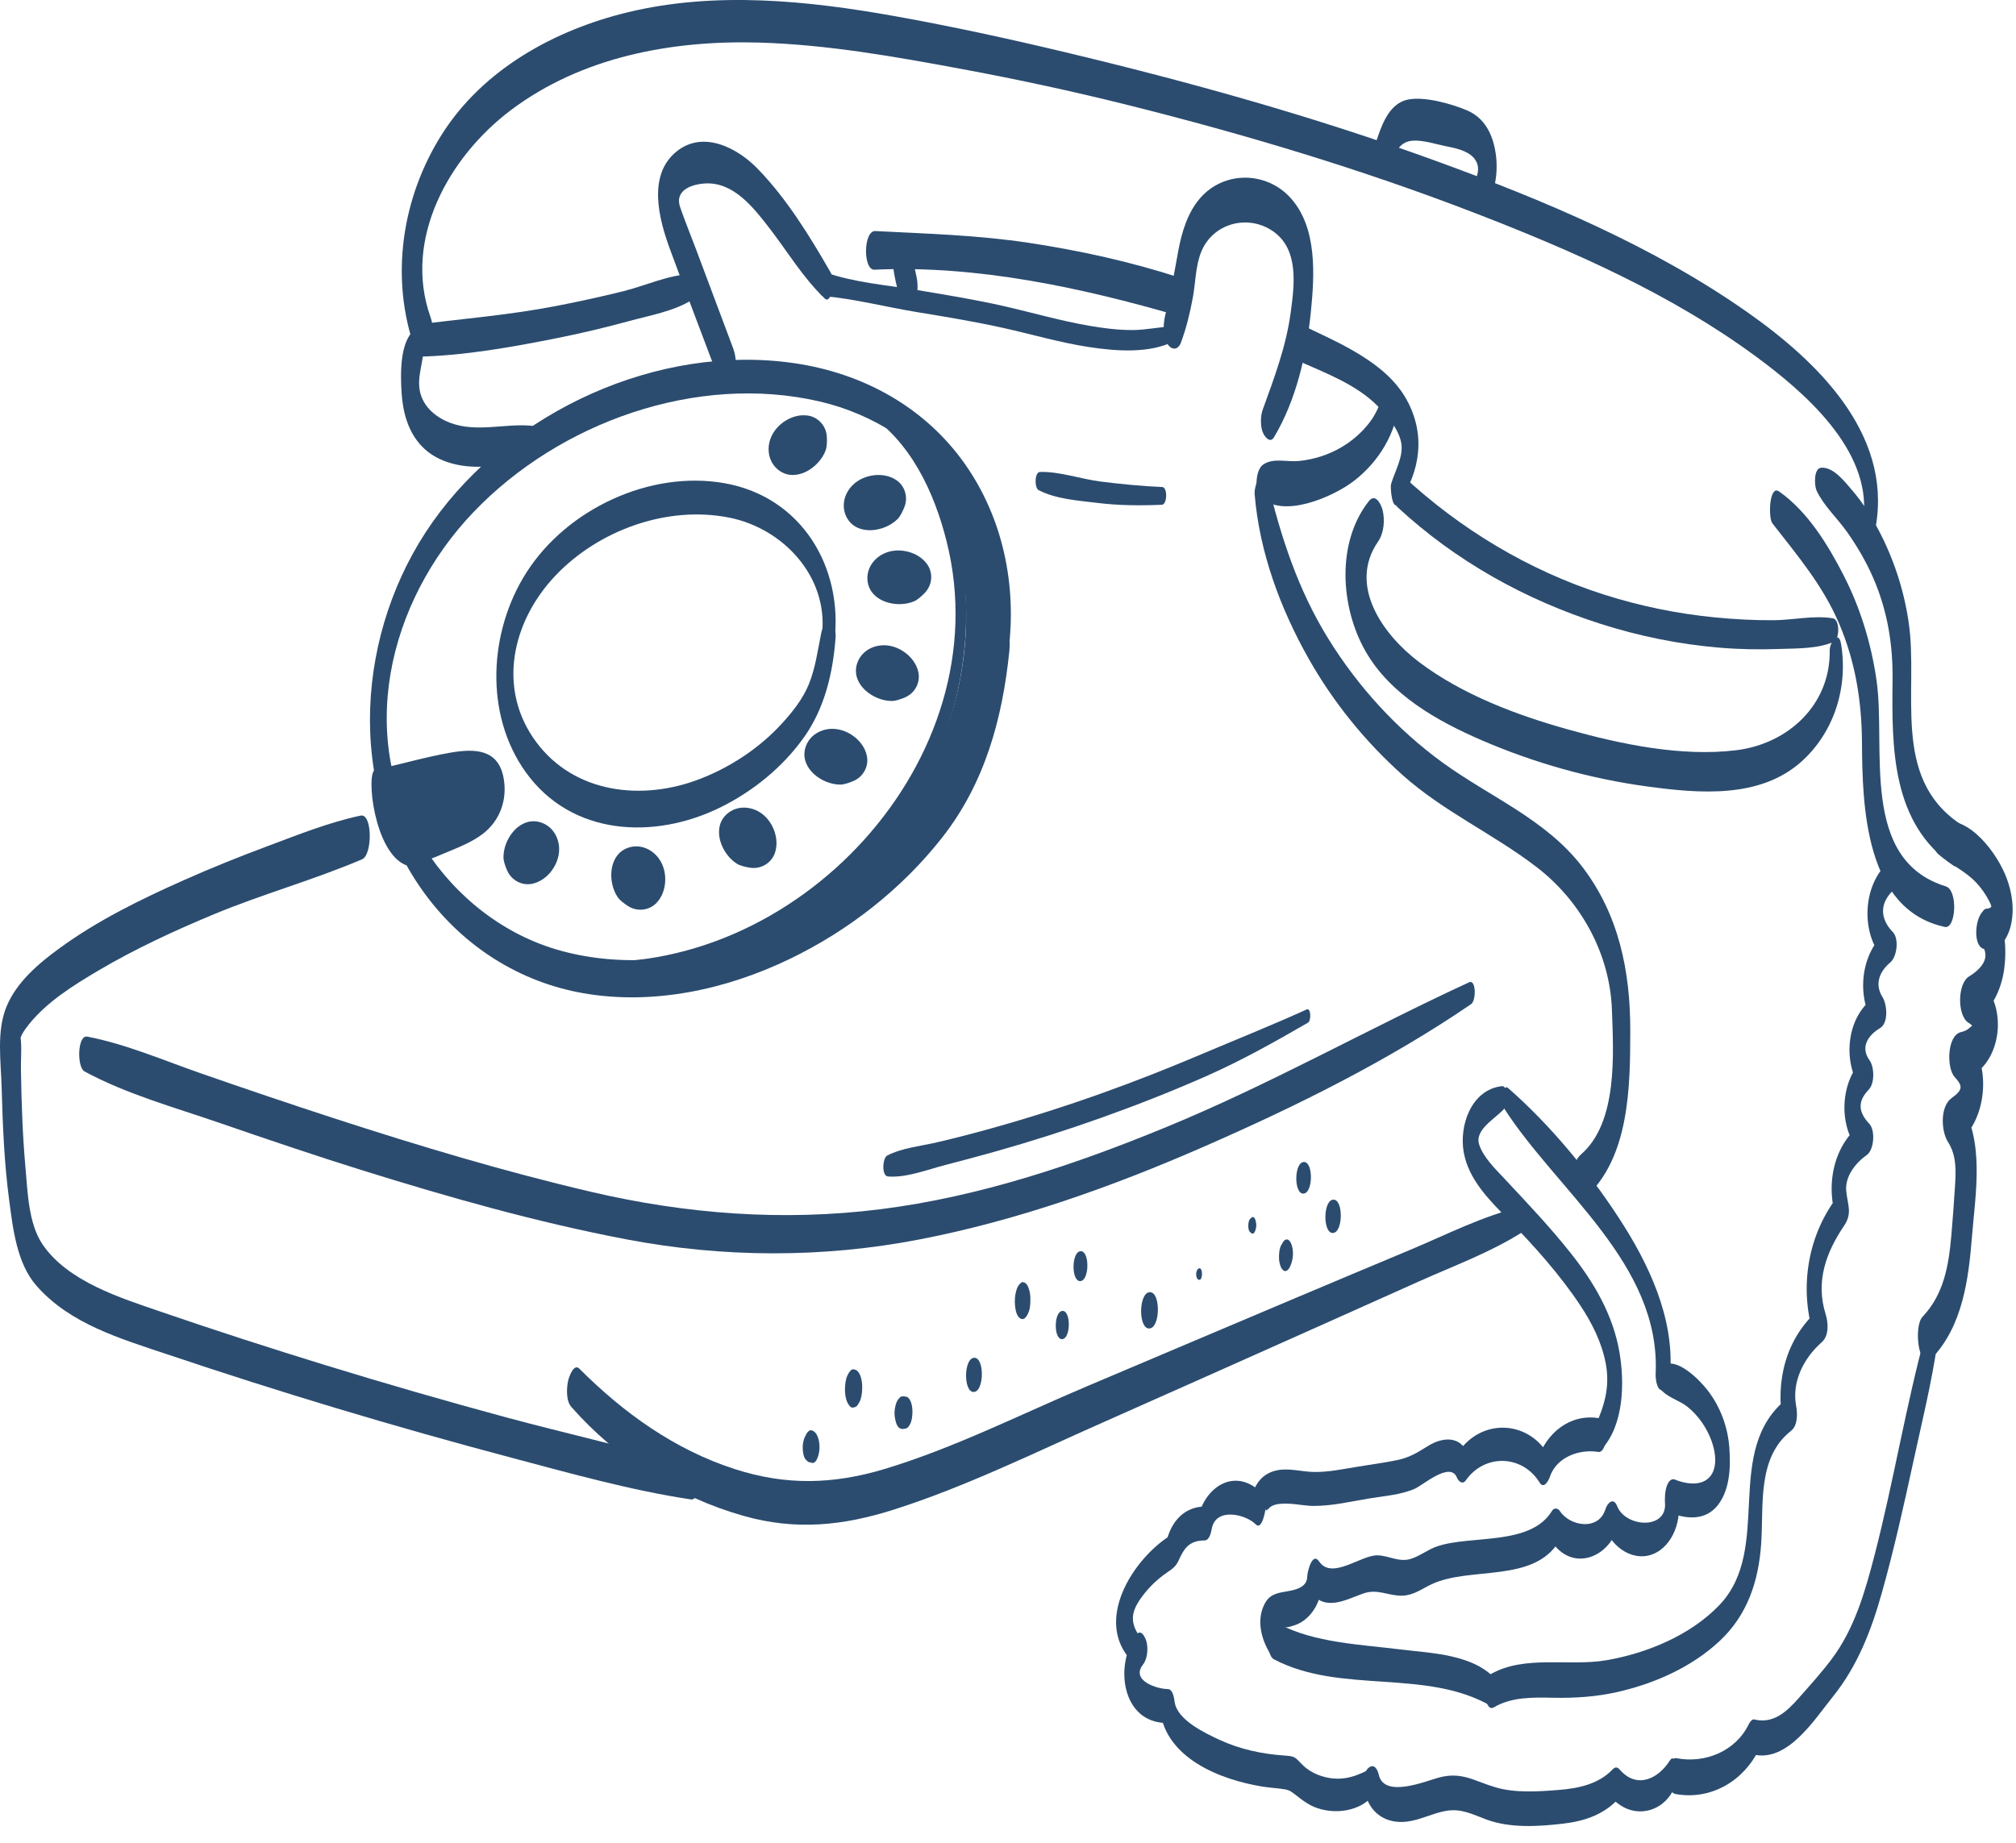<svg width="105" height="96" viewBox="0 0 105 96" fill="none" xmlns="http://www.w3.org/2000/svg">
<path d="M45.476 44.533C51.807 37.233 51.953 26.991 45.802 21.656C44.523 20.547 43.015 19.783 41.373 19.326C43.772 19.633 45.979 20.512 47.749 22.047C53.9 27.382 53.754 37.624 47.423 44.924C42.797 50.258 35.532 51.928 29.555 50.362C35.102 51.141 41.343 49.298 45.476 44.533Z" fill="#2B4C6F"/>
<path d="M66.024 25.118C66.718 27.99 67.606 30.719 69.167 33.249C70.723 35.769 72.744 37.988 75.141 39.731C77.599 41.518 80.5 42.675 82.401 45.145C84.32 47.641 84.914 50.609 84.91 53.692C84.906 56.583 84.881 60.304 82.557 62.399C82.19 62.73 81.969 61.737 81.951 61.569C81.898 61.093 81.959 60.474 82.342 60.142C84.27 58.472 84.035 54.898 83.954 52.606C83.852 49.699 82.346 46.957 80.058 45.191C77.803 43.45 75.198 42.295 73.057 40.382C71.109 38.642 69.444 36.588 68.159 34.314C66.68 31.696 65.592 28.752 65.346 25.741C65.308 25.274 65.78 24.111 66.024 25.118Z" fill="#2B4C6F"/>
<path d="M79.29 64.188C77.63 65.243 75.722 65.941 73.93 66.745C72.084 67.572 70.238 68.398 68.392 69.224C64.726 70.863 61.06 72.499 57.389 74.126C53.844 75.697 50.285 77.451 46.587 78.633C43.914 79.487 41.455 79.739 38.747 78.976C35.279 77.999 32.132 75.992 29.754 73.292C29.47 72.969 29.509 72.298 29.592 71.92C29.627 71.764 29.878 71.005 30.172 71.299C32.475 73.607 35.15 75.53 38.28 76.537C40.937 77.392 43.395 77.334 46.069 76.529C49.679 75.441 53.121 73.696 56.589 72.229C60.21 70.697 63.829 69.159 67.452 67.63C69.455 66.785 71.458 65.942 73.464 65.104C75.346 64.319 77.253 63.329 79.245 62.872C79.634 62.782 79.545 64.026 79.29 64.188Z" fill="#2B4C6F"/>
<path d="M35.986 78.113C32.837 77.64 29.708 76.754 26.632 75.939C23.584 75.132 20.549 74.273 17.53 73.365C14.58 72.478 11.644 71.541 8.724 70.559C6.289 69.741 3.646 68.979 1.894 66.975C0.874 65.808 0.675 64.008 0.479 62.534C0.218 60.577 0.14 58.598 0.085 56.626C0.047 55.273 -0.19 53.711 0.344 52.428C0.872 51.159 2.002 50.2 3.085 49.409C5.079 47.952 7.337 46.846 9.587 45.847C11.014 45.212 12.465 44.629 13.928 44.083C15.513 43.491 17.127 42.84 18.784 42.489C19.402 42.358 19.404 44.531 18.863 44.763C16.346 45.84 13.679 46.572 11.145 47.627C9.089 48.483 7.055 49.422 5.135 50.555C3.845 51.316 2.469 52.171 1.517 53.35C1.381 53.518 1.253 53.691 1.15 53.88C1 54.156 1.103 54.235 1.062 53.961C1.146 54.528 1.08 55.163 1.09 55.735C1.12 57.425 1.173 59.116 1.324 60.799C1.438 62.064 1.476 63.742 2.219 64.832C3.536 66.764 6.267 67.611 8.364 68.331C11.2 69.306 14.055 70.229 16.922 71.111C20.048 72.073 23.191 72.981 26.349 73.835C29.565 74.705 32.849 75.412 36.027 76.41C36.528 76.567 36.492 78.189 35.986 78.113Z" fill="#2B4C6F"/>
<path d="M76.624 52.308C72.274 55.28 67.496 57.64 62.676 59.747C57.92 61.826 52.992 63.583 47.886 64.57C42.834 65.546 37.661 65.525 32.611 64.562C27.964 63.676 23.361 62.37 18.847 60.961C16.353 60.182 13.878 59.34 11.408 58.489C9.067 57.682 6.582 56.998 4.399 55.815C4.001 55.599 4.024 53.901 4.55 54.004C6.566 54.394 8.502 55.234 10.437 55.908C12.756 56.715 15.081 57.505 17.416 58.264C21.809 59.692 26.24 61.024 30.739 62.079C35.718 63.247 40.771 63.635 45.859 62.995C51.015 62.347 56.014 60.666 60.8 58.692C66.183 56.472 71.236 53.608 76.515 51.174C76.886 51.003 76.889 52.126 76.624 52.308Z" fill="#2B4C6F"/>
<path d="M68.124 53.277C66.4 54.272 64.727 55.216 62.901 56.028C61.08 56.837 59.223 57.566 57.346 58.235C55.521 58.885 53.673 59.473 51.808 59.999C50.954 60.24 50.096 60.467 49.236 60.69C48.313 60.929 47.205 61.366 46.249 61.289C45.903 61.261 45.964 60.322 46.212 60.196C46.988 59.798 47.953 59.708 48.798 59.511C49.74 59.291 50.677 59.049 51.609 58.789C53.554 58.246 55.48 57.634 57.381 56.955C59.154 56.323 60.905 55.628 62.638 54.894C64.442 54.13 66.28 53.396 68.058 52.587C68.277 52.488 68.303 53.174 68.124 53.277Z" fill="#2B4C6F"/>
<path d="M51.889 33.456C52.581 27.52 48.379 22.23 42.681 20.913C36.292 19.437 29.141 21.995 24.663 26.677C20.193 31.35 18.469 38.523 22.123 44.198C23.769 46.753 26.273 48.726 29.221 49.532C32.488 50.425 36.025 50.03 39.167 48.851C42.437 47.625 45.456 45.611 47.802 43.02C48.889 41.819 49.932 40.464 50.542 38.952C51.251 37.192 51.53 35.287 51.846 33.427C51.886 33.19 51.998 32.701 52.331 32.828C52.644 32.947 52.595 33.681 52.571 33.911C52.21 37.446 51.294 40.796 49.078 43.624C46.977 46.306 44.191 48.485 41.126 49.96C37.823 51.551 34.025 52.379 30.377 51.741C27.062 51.162 24.169 49.313 22.169 46.618C17.956 40.939 18.556 32.822 22.535 27.191C26.627 21.399 34.289 17.898 41.348 18.917C44.919 19.432 48.155 21.19 50.252 24.166C52.24 26.989 52.96 30.482 52.528 33.882C52.501 34.094 52.388 34.52 52.1 34.411C51.826 34.306 51.865 33.657 51.889 33.456Z" fill="#2B4C6F"/>
<path d="M42.819 32.993C43.122 30.03 40.792 27.532 37.997 26.969C34.756 26.317 31.171 27.617 28.919 29.998C26.661 32.385 25.874 35.892 27.929 38.659C29.927 41.348 33.469 41.734 36.444 40.584C38.052 39.963 39.547 38.976 40.714 37.704C41.267 37.102 41.807 36.422 42.121 35.66C42.475 34.801 42.589 33.868 42.776 32.965C42.971 32.017 43.582 32.394 43.52 33.216C43.383 35.049 42.956 36.882 41.881 38.4C40.78 39.957 39.218 41.227 37.512 42.065C34.06 43.76 29.763 43.548 27.382 40.227C25.209 37.197 25.465 32.876 27.425 29.814C29.535 26.517 33.854 24.486 37.738 25.173C41.726 25.879 43.934 29.527 43.458 33.419C43.432 33.631 43.318 34.057 43.031 33.948C42.754 33.843 42.798 33.196 42.819 32.993Z" fill="#2B4C6F"/>
<path d="M47.103 26.418C47.307 25.908 47.138 25.319 46.683 25.011C46.675 25.005 46.666 24.999 46.658 24.994C46.322 24.777 45.903 24.71 45.506 24.76C45.111 24.809 44.726 24.973 44.436 25.247C44.145 25.52 43.956 25.905 43.946 26.304C43.935 26.702 44.112 27.107 44.428 27.35C44.705 27.561 45.066 27.639 45.413 27.619C45.898 27.592 46.414 27.378 46.756 27.032C46.892 26.893 47.014 26.64 47.103 26.418Z" fill="#2B4C6F"/>
<path d="M43.065 22.764C43.041 22.214 42.644 21.748 42.103 21.653C42.093 21.652 42.083 21.65 42.073 21.649C41.678 21.589 41.268 21.701 40.927 21.909C40.587 22.117 40.304 22.425 40.152 22.794C40 23.162 39.986 23.591 40.141 23.959C40.295 24.326 40.623 24.623 41.011 24.713C41.349 24.792 41.711 24.714 42.019 24.554C42.45 24.329 42.832 23.921 43.001 23.466C43.069 23.283 43.076 23.002 43.065 22.764Z" fill="#2B4C6F"/>
<path d="M48.167 30.886C48.548 30.49 48.613 29.881 48.309 29.423C48.303 29.415 48.298 29.407 48.292 29.398C48.063 29.071 47.7 28.851 47.314 28.747C46.929 28.643 46.51 28.65 46.139 28.794C45.767 28.938 45.446 29.224 45.286 29.588C45.126 29.954 45.137 30.395 45.339 30.739C45.515 31.039 45.82 31.247 46.149 31.36C46.608 31.518 47.167 31.514 47.614 31.323C47.793 31.246 48.001 31.057 48.167 30.886Z" fill="#2B4C6F"/>
<path d="M47.136 36.331C47.642 36.115 47.938 35.579 47.836 35.039C47.834 35.029 47.832 35.02 47.83 35.01C47.746 34.619 47.498 34.275 47.182 34.029C46.868 33.784 46.48 33.627 46.082 33.615C45.683 33.603 45.277 33.741 44.987 34.015C44.698 34.289 44.536 34.7 44.588 35.095C44.633 35.44 44.833 35.751 45.092 35.983C45.454 36.307 45.97 36.521 46.456 36.518C46.651 36.517 46.917 36.425 47.136 36.331Z" fill="#2B4C6F"/>
<path d="M44.452 40.685C44.958 40.47 45.255 39.934 45.152 39.394C45.15 39.384 45.148 39.374 45.146 39.364C45.063 38.973 44.814 38.629 44.499 38.383C44.185 38.138 43.797 37.982 43.398 37.969C43 37.957 42.593 38.096 42.304 38.369C42.014 38.643 41.852 39.055 41.904 39.45C41.95 39.794 42.15 40.105 42.408 40.337C42.77 40.661 43.287 40.876 43.773 40.873C43.967 40.872 44.233 40.779 44.452 40.685Z" fill="#2B4C6F"/>
<path d="M39.06 45.203C39.603 45.29 40.14 44.995 40.341 44.484C40.345 44.474 40.348 44.465 40.352 44.456C40.489 44.08 40.462 43.657 40.327 43.281C40.192 42.906 39.947 42.566 39.617 42.343C39.286 42.121 38.868 42.021 38.478 42.098C38.087 42.175 37.73 42.437 37.563 42.799C37.418 43.115 37.422 43.485 37.517 43.819C37.65 44.286 37.973 44.742 38.385 44.999C38.55 45.102 38.825 45.166 39.06 45.203Z" fill="#2B4C6F"/>
<path d="M32.712 47.202C33.173 47.499 33.784 47.444 34.174 47.057C34.181 47.05 34.188 47.043 34.195 47.035C34.471 46.747 34.617 46.348 34.644 45.949C34.671 45.551 34.583 45.142 34.37 44.806C34.156 44.469 33.814 44.21 33.425 44.123C33.036 44.037 32.604 44.134 32.306 44.398C32.047 44.629 31.901 44.969 31.854 45.313C31.789 45.795 31.901 46.343 32.175 46.743C32.285 46.904 32.511 47.072 32.712 47.202Z" fill="#2B4C6F"/>
<path d="M26.418 45.356C26.639 45.859 27.179 46.15 27.718 46.041C27.727 46.039 27.737 46.037 27.747 46.035C28.137 45.946 28.478 45.694 28.72 45.376C28.962 45.059 29.114 44.669 29.122 44.271C29.13 43.872 28.987 43.467 28.709 43.181C28.432 42.895 28.019 42.737 27.625 42.794C27.281 42.843 26.972 43.046 26.743 43.308C26.423 43.673 26.215 44.192 26.223 44.678C26.226 44.873 26.322 45.138 26.418 45.356Z" fill="#2B4C6F"/>
<path d="M45.262 20.271C47.473 21.671 48.745 24.106 49.506 26.54C50.351 29.242 50.534 32.104 50.087 34.898C49.156 40.721 45.565 45.82 40.49 48.794C37.332 50.645 33.671 51.645 30.004 51.334C29.604 51.3 29.656 50.031 30.035 50.062C41.425 50.989 52.154 39.577 49.304 28.209C48.654 25.617 47.41 22.952 45.087 21.473C44.765 21.267 44.931 20.062 45.262 20.271Z" fill="#2B4C6F"/>
<path d="M65.767 21.341C66.37 19.669 66.983 18.062 67.223 16.287C67.417 14.855 67.665 12.989 66.301 12.046C64.978 11.13 63.129 11.641 62.545 13.166C62.267 13.893 62.268 14.726 62.13 15.485C61.983 16.29 61.793 17.073 61.51 17.84C61.358 18.253 61.022 18.253 60.807 17.919C60.534 17.494 60.587 16.797 60.708 16.339C61 15.236 61.166 14.137 61.378 13.02C61.558 12.071 61.859 11.071 62.504 10.326C63.75 8.887 65.958 8.918 67.219 10.314C68.623 11.867 68.466 14.36 68.27 16.291C68.046 18.496 67.501 20.863 66.353 22.779C66.162 23.099 65.906 22.79 65.807 22.603C65.63 22.268 65.642 21.688 65.767 21.341Z" fill="#2B4C6F"/>
<path d="M61.189 17.754C59.893 18.438 58.112 18.292 56.713 18.079C55.216 17.85 53.757 17.419 52.28 17.09C50.782 16.756 49.267 16.506 47.752 16.258C46.147 15.995 44.511 15.568 42.894 15.424C42.461 15.385 42.567 14.04 42.997 14.193C44.498 14.723 46.214 14.854 47.78 15.113C49.295 15.363 50.811 15.612 52.308 15.953C53.787 16.291 55.244 16.716 56.74 16.973C57.476 17.099 58.217 17.194 58.965 17.194C59.707 17.194 60.427 17.019 61.163 16.998C61.403 16.991 61.351 17.669 61.189 17.754Z" fill="#2B4C6F"/>
<path d="M42.966 15.56C41.817 14.469 41.008 13.089 40.038 11.838C39.219 10.781 38.172 9.447 36.681 9.56C35.939 9.616 35.135 9.952 35.424 10.794C35.679 11.536 35.981 12.264 36.256 12.998C36.9 14.716 37.543 16.434 38.187 18.152C38.367 18.634 38.393 19.304 38.147 19.771C37.949 20.146 37.609 20.202 37.44 19.753C36.592 17.503 35.733 15.257 34.901 13.001C34.326 11.442 33.696 9.12 35.249 7.882C36.633 6.778 38.402 7.701 39.459 8.789C40.972 10.345 42.179 12.31 43.255 14.182C43.415 14.46 43.44 14.821 43.367 15.131C43.34 15.243 43.175 15.759 42.966 15.56Z" fill="#2B4C6F"/>
<path d="M60.512 26.296C59.374 26.345 58.267 26.336 57.135 26.197C56.145 26.077 54.981 25.999 54.09 25.53C53.875 25.416 53.875 24.595 54.169 24.586C55.194 24.558 56.305 24.958 57.33 25.087C58.39 25.22 59.468 25.327 60.535 25.372C60.817 25.385 60.8 26.284 60.512 26.296Z" fill="#2B4C6F"/>
<path d="M72.859 20.881C72.754 22.529 71.809 24.062 70.512 25.058C69.429 25.89 66.78 27.047 65.655 25.884C65.329 25.547 65.389 24.47 65.793 24.199C66.331 23.837 67.021 24.079 67.657 24.015C68.437 23.936 69.182 23.698 69.859 23.303C70.436 22.965 70.933 22.529 71.34 21.998C71.758 21.456 71.917 20.846 72.231 20.256C72.585 19.588 72.88 20.536 72.859 20.881Z" fill="#2B4C6F"/>
<path d="M61.392 16.455C56.316 14.979 50.866 13.804 45.543 14.05C44.942 14.077 44.961 12.004 45.593 12.037C48.283 12.175 50.936 12.248 53.608 12.654C56.252 13.056 58.895 13.636 61.441 14.464C62.073 14.67 61.888 16.599 61.392 16.455Z" fill="#2B4C6F"/>
<path d="M72.449 25.227C72.654 24.518 73.135 23.757 72.969 23.011C72.814 22.317 72.248 21.657 71.763 21.162C70.655 20.032 69.017 19.422 67.596 18.791C67.079 18.561 67.288 16.686 67.862 16.962C69.764 17.876 72.183 18.874 73.257 20.812C74.264 22.631 73.982 24.551 72.851 26.213C72.511 26.714 72.4 25.396 72.449 25.227Z" fill="#2B4C6F"/>
<path d="M46.796 14.203C46.793 14.206 46.791 14.21 46.788 14.213C46.876 13.611 46.963 13.008 47.051 12.406C47.503 12.864 47.582 13.761 47.726 14.372C47.835 14.836 47.833 15.531 47.51 15.918C47.186 16.307 46.907 15.797 46.843 15.495C46.693 14.793 46.45 14.02 46.509 13.3C46.529 13.049 46.561 12.457 46.888 12.385C47.204 12.315 47.306 12.864 47.321 13.069C47.322 13.07 47.322 13.071 47.323 13.072C47.401 13.374 47.387 13.798 47.241 14.083C47.144 14.272 46.962 14.418 46.796 14.203Z" fill="#2B4C6F"/>
<path d="M95.887 33.541C96.263 35.783 95.54 38.139 93.823 39.677C91.651 41.622 88.463 41.335 85.783 40.97C82.833 40.569 79.936 39.755 77.201 38.576C74.871 37.571 72.419 36.202 71.119 33.924C69.811 31.633 69.593 28.267 71.293 26.108C71.632 25.677 71.927 26.256 72.006 26.56C72.14 27.077 72.086 27.763 71.776 28.212C70.196 30.496 72.023 33.066 73.916 34.495C76.165 36.192 78.993 37.254 81.682 38.005C84.426 38.772 87.561 39.432 90.42 39.085C93.129 38.756 95.339 36.717 95.298 33.886C95.292 33.47 95.761 32.793 95.887 33.541Z" fill="#2B4C6F"/>
<path d="M97.063 26.947C97.452 23.403 93.938 20.394 91.402 18.533C87.023 15.319 81.934 13.078 76.893 11.127C70.967 8.834 64.862 7 58.7 5.461C55.85 4.75 52.978 4.13 50.091 3.595C46.608 2.949 43.084 2.321 39.538 2.218C34.996 2.088 30.295 2.956 26.597 5.746C23.383 8.17 20.984 12.454 22.418 16.506C22.602 17.025 22.64 17.725 22.376 18.227C22.169 18.62 21.797 18.692 21.625 18.208C20.296 14.484 20.917 10.303 23.022 6.988C25.168 3.608 28.874 1.566 32.684 0.643C37.246 -0.463 42.053 0.026 46.62 0.844C49.572 1.373 52.506 2.011 55.423 2.707C61.961 4.267 68.439 6.073 74.758 8.373C80.391 10.423 86.09 12.808 91.019 16.272C94.609 18.795 98.517 22.55 97.705 27.374C97.528 28.422 96.989 27.619 97.063 26.947Z" fill="#2B4C6F"/>
<path d="M27.746 23.714C26.05 24.46 23.421 24.716 22 23.28C21.263 22.535 20.979 21.483 20.916 20.462C20.858 19.519 20.809 17.853 21.575 17.186C21.868 16.93 22.032 17.73 22.043 17.828C22.141 18.642 21.758 19.39 21.84 20.19C21.933 21.105 22.647 21.73 23.467 22.034C24.838 22.542 26.285 22.05 27.693 22.18C28.166 22.224 28.111 23.553 27.746 23.714Z" fill="#2B4C6F"/>
<path d="M36.06 15.61C35.115 16.215 33.822 16.437 32.744 16.732C31.537 17.062 30.32 17.352 29.093 17.598C26.688 18.079 24.176 18.534 21.719 18.583C21.214 18.593 21.231 16.964 21.76 16.899C24.176 16.603 26.578 16.403 28.974 15.939C30.146 15.713 31.312 15.457 32.47 15.17C33.598 14.89 34.855 14.303 36.014 14.28C36.455 14.272 36.319 15.444 36.06 15.61Z" fill="#2B4C6F"/>
<path d="M95.51 33.437C94.648 33.81 93.563 33.776 92.634 33.809C91.606 33.845 90.573 33.827 89.547 33.74C87.447 33.563 85.367 33.141 83.361 32.499C79.43 31.242 75.826 29.233 72.793 26.426C72.389 26.052 72.699 24.445 73.035 24.759C76.023 27.553 79.631 29.728 83.533 30.973C85.407 31.571 87.348 31.97 89.305 32.162C90.33 32.263 91.36 32.318 92.39 32.311C93.377 32.304 94.502 32.043 95.468 32.213C95.836 32.278 95.816 33.304 95.51 33.437Z" fill="#2B4C6F"/>
<path d="M76.693 9.888C76.845 9.297 77.219 8.767 76.765 8.232C76.421 7.826 75.748 7.707 75.26 7.607C74.742 7.502 74.102 7.29 73.577 7.328C72.763 7.387 72.598 8.162 72.367 8.807C71.888 10.143 71.319 8.372 71.568 7.681C71.9 6.762 72.222 5.409 73.348 5.184C74.205 5.014 75.626 5.414 76.418 5.755C77.399 6.177 77.805 7.133 77.921 8.152C78.022 9.039 77.885 10.438 77.014 10.928C76.597 11.162 76.654 10.041 76.693 9.888Z" fill="#2B4C6F"/>
<path d="M78.542 56.678C80.738 58.599 82.718 61.003 84.311 63.442C85.872 65.831 87.207 68.647 86.989 71.575C86.972 71.796 86.929 72.441 86.589 72.433C86.263 72.425 86.223 71.757 86.232 71.556C86.494 65.841 81.097 62.053 78.324 57.719C78.21 57.541 78.254 56.426 78.542 56.678Z" fill="#2B4C6F"/>
<path d="M21.152 45.074C21.918 45.006 22.659 44.649 23.363 44.36C23.965 44.113 24.601 43.851 25.125 43.456C26.052 42.757 26.44 41.643 26.225 40.508C25.944 39.029 24.741 38.989 23.469 39.208C22.147 39.436 20.86 39.825 19.547 40.097C19.043 40.201 19.466 44.423 21.152 45.074Z" fill="#2B4C6F"/>
<path d="M92.659 25.602C94.147 26.648 95.198 28.368 96.016 29.96C96.899 31.68 97.464 33.543 97.738 35.454C98.241 38.966 96.838 44.785 101.345 46.176C101.991 46.376 101.875 48.414 101.293 48.289C97.138 47.391 96.997 42.001 96.978 38.694C96.966 36.544 96.639 34.496 95.797 32.508C94.95 30.509 93.628 28.955 92.311 27.262C92.088 26.976 92.146 25.241 92.659 25.602Z" fill="#2B4C6F"/>
<path d="M94.86 24.365C95.504 24.324 96.097 25.112 96.483 25.562C97.008 26.174 97.434 26.849 97.813 27.56C98.615 29.065 99.155 30.703 99.406 32.39C99.945 36.008 98.477 40.468 102.064 42.905C102.647 43.301 102.322 45.487 101.746 45.096C98.516 42.901 98.528 38.948 98.571 35.458C98.595 33.577 98.309 31.815 97.554 30.085C97.19 29.253 96.733 28.471 96.212 27.729C95.697 26.994 94.999 26.371 94.613 25.558C94.499 25.316 94.446 24.391 94.86 24.365Z" fill="#2B4C6F"/>
<path d="M101.074 42.788C102.607 42.5 104.028 44.483 104.501 45.716C104.812 46.526 104.934 47.433 104.713 48.281C104.542 48.937 104.022 49.779 103.261 49.412C102.736 49.158 102.895 47.741 103.309 47.461C103.692 47.201 103.83 47.389 103.595 46.928C103.418 46.581 103.185 46.254 102.918 45.97C102.338 45.354 101.557 45.032 100.932 44.48C100.596 44.183 100.496 42.897 101.074 42.788Z" fill="#2B4C6F"/>
<path d="M103.633 47.372C104.531 47.823 104.497 49.652 104.388 50.462C104.235 51.587 103.733 52.619 102.78 53.267C102.8 52.471 102.819 51.675 102.839 50.878C104.745 52.086 104.356 55.77 102.076 56.283C102.188 55.504 102.299 54.725 102.411 53.946C103.77 55.446 103.521 58.434 101.872 59.623C101.934 58.864 101.996 58.105 102.058 57.345C103.387 59.435 102.894 62.106 102.706 64.435C102.528 66.649 102.221 69.064 100.627 70.749C99.936 71.479 99.645 69.112 100.134 68.596C101.243 67.427 101.494 65.929 101.631 64.378C101.705 63.543 101.765 62.705 101.818 61.869C101.871 61.035 101.923 60.218 101.455 59.487C101.097 58.928 101.039 57.647 101.641 57.209C102.237 56.776 102.242 56.585 101.803 56.105C101.378 55.639 101.401 53.937 102.138 53.767C102.555 53.671 102.553 53.51 102.89 53.316C102.89 53.43 102.891 53.544 102.891 53.658C102.795 53.488 102.662 53.355 102.493 53.26C101.937 52.855 101.954 51.238 102.551 50.871C102.9 50.657 103.342 50.303 103.402 49.861C103.448 49.527 103.207 49.109 103.118 48.789C103.041 48.514 103.064 47.086 103.633 47.372Z" fill="#2B4C6F"/>
<path d="M100.908 69.96C100.604 72.052 100.09 74.129 99.642 76.195C99.151 78.46 98.644 80.729 98.018 82.961C97.469 84.92 96.751 86.788 95.463 88.386C94.512 89.567 93.107 91.824 91.319 91.402C91.415 91.315 91.511 91.228 91.607 91.142C90.814 92.784 89.097 93.798 87.265 93.46C86.657 93.348 86.805 91.497 87.311 91.594C88.804 91.881 90.39 91.236 91.075 89.836C91.111 89.761 91.237 89.544 91.364 89.575C92.385 89.824 93.075 89.15 93.709 88.434C94.28 87.788 94.862 87.141 95.383 86.453C96.599 84.844 97.147 82.894 97.645 80.969C98.639 77.128 99.268 73.187 100.32 69.364C100.565 68.473 100.971 69.525 100.908 69.96Z" fill="#2B4C6F"/>
<path d="M87.379 92.474C87.168 94.26 85.199 95.038 83.95 93.663C84.076 93.667 84.202 93.67 84.328 93.673C83.549 94.53 82.54 94.872 81.413 95.004C80.131 95.153 78.673 95.246 77.444 94.798C76.702 94.528 76.12 94.192 75.294 94.342C74.605 94.466 73.971 94.815 73.272 94.898C72.175 95.028 71.327 94.444 71.09 93.37C71.016 93.034 70.973 92.365 71.266 92.108C71.557 91.852 71.743 92.15 71.81 92.453C72.085 93.707 74.281 92.779 74.939 92.603C76.144 92.279 76.791 92.79 77.9 93.114C78.929 93.416 80.136 93.332 81.194 93.247C82.211 93.165 83.257 92.948 83.986 92.182C84.121 92.04 84.237 92.044 84.364 92.191C85.255 93.217 86.368 92.67 86.972 91.714C87.259 91.258 87.393 92.355 87.379 92.474Z" fill="#2B4C6F"/>
<path d="M71.35 93.717C70.635 94.375 69.528 94.498 68.627 94.2C68.182 94.053 67.863 93.806 67.502 93.523C67.178 93.27 67.126 93.238 66.688 93.182C66.373 93.142 66.056 93.123 65.742 93.072C63.549 92.713 60.725 91.6 60.422 89.103C60.541 89.323 60.66 89.542 60.778 89.762C58.408 89.754 58.039 86.727 59.183 85.166C59.426 84.834 59.645 85.29 59.705 85.498C59.808 85.849 59.772 86.408 59.536 86.709C58.864 87.563 60.29 87.993 60.822 87.993C61.086 87.993 61.157 88.477 61.178 88.652C61.294 89.6 62.77 90.291 63.523 90.64C64.58 91.13 65.731 91.376 66.889 91.455C67.428 91.492 67.433 91.521 67.795 91.897C68.078 92.193 68.433 92.397 68.821 92.522C69.679 92.8 70.432 92.639 71.209 92.233C71.709 91.972 71.621 93.468 71.35 93.717Z" fill="#2B4C6F"/>
<path d="M58.975 86.563C56.918 84.46 59.014 81.193 60.988 79.972C60.893 80.176 60.798 80.379 60.703 80.583C60.868 79.459 61.548 78.487 62.775 78.48C62.645 78.693 62.515 78.907 62.386 79.121C62.732 77.439 64.348 76.383 65.743 77.802C65.543 78.053 65.342 78.303 65.142 78.554C65.15 77.644 65.55 76.785 66.519 76.594C67.158 76.468 67.817 76.678 68.46 76.684C69.201 76.691 69.942 76.535 70.67 76.415C71.366 76.299 72.074 76.209 72.765 76.066C73.427 75.93 73.826 75.667 74.385 75.324C75.15 74.853 76.075 74.789 76.452 75.75C76.299 75.701 76.145 75.651 75.992 75.602C77.178 73.913 79.528 73.979 80.613 75.737C80.436 75.837 80.259 75.938 80.083 76.038C80.547 74.651 81.762 73.634 83.285 73.881C83.853 73.973 83.732 75.72 83.242 75.639C82.255 75.477 81.064 75.911 80.721 76.937C80.658 77.125 80.411 77.596 80.191 77.238C79.291 75.78 77.325 75.72 76.341 77.124C76.176 77.36 75.957 77.168 75.881 76.976C75.541 76.112 74.115 77.367 73.698 77.552C72.96 77.879 72.082 77.934 71.296 78.066C70.349 78.224 69.379 78.455 68.417 78.451C67.978 78.45 67.549 78.35 67.112 78.336C66.828 78.327 66.511 78.325 66.25 78.451C66.061 78.541 65.914 78.85 65.916 78.572C65.916 78.65 65.734 79.748 65.406 79.415C64.887 78.889 63.348 78.512 63.12 79.61C63.081 79.798 63.006 80.25 62.731 80.251C61.96 80.255 61.675 80.641 61.393 81.281C61.211 81.694 60.953 81.784 60.589 82.059C60.157 82.386 59.771 82.775 59.453 83.214C58.93 83.936 58.825 84.489 59.348 85.239C59.561 85.545 59.456 87.055 58.975 86.563Z" fill="#2B4C6F"/>
<path d="M83.069 74.334C83.568 73.221 83.866 72.237 83.628 71.006C83.416 69.913 82.91 68.912 82.298 67.992C81.225 66.377 79.881 64.881 78.526 63.497C77.559 62.509 76.493 61.451 76.237 60.035C75.986 58.651 76.618 56.779 78.21 56.585C78.607 56.536 78.472 57.623 78.322 57.786C77.864 58.284 76.802 58.855 77.035 59.61C77.244 60.282 77.889 60.903 78.356 61.403C79.541 62.669 80.73 63.922 81.81 65.284C83.019 66.806 84.011 68.499 84.345 70.436C84.618 72.021 84.582 74.226 83.427 75.49C82.978 75.981 82.974 74.545 83.069 74.334Z" fill="#2B4C6F"/>
<path d="M86.574 71.154C87.314 70.635 88.542 71.911 88.95 72.443C89.614 73.308 89.996 74.361 90.072 75.444C90.141 76.423 90.104 77.598 89.473 78.408C88.85 79.208 87.858 79.16 87 78.806C86.519 78.608 86.68 76.846 87.25 77.084C87.743 77.289 88.478 77.421 88.938 77.046C89.499 76.59 89.363 75.661 89.144 75.067C88.891 74.381 88.461 73.746 87.888 73.287C87.441 72.929 86.819 72.803 86.476 72.35C86.27 72.078 86.269 71.368 86.574 71.154Z" fill="#2B4C6F"/>
<path d="M87.232 77.618C87.702 78.603 87.367 80.112 86.463 80.758C85.395 81.521 84.094 80.802 83.647 79.711C83.852 79.656 84.057 79.601 84.262 79.546C83.775 81.19 81.849 81.901 80.8 80.278C80.934 80.281 81.068 80.284 81.202 80.288C79.876 82.492 76.56 81.583 74.552 82.537C74.063 82.77 73.617 83.108 73.053 83.126C72.282 83.151 71.755 82.732 70.957 83.029C70.045 83.368 68.966 83.956 68.264 82.923C68.471 82.664 68.678 82.405 68.886 82.146C68.881 82.896 68.691 83.659 68.152 84.208C67.94 84.424 67.687 84.586 67.399 84.678C67.264 84.722 67.035 84.798 66.883 84.773C66.805 84.781 66.727 84.789 66.649 84.797C66.515 84.47 66.534 84.451 66.704 84.74C66.936 85.074 66.936 85.621 66.817 85.997C66.746 86.221 66.503 86.662 66.261 86.313C65.745 85.564 65.421 84.534 65.818 83.652C65.986 83.277 66.195 83.1 66.584 82.99C67.047 82.86 68.081 82.879 68.085 82.126C68.086 81.921 68.34 80.811 68.707 81.349C69.373 82.324 70.872 81.01 71.739 81.026C72.341 81.037 72.86 81.401 73.474 81.212C73.963 81.061 74.373 80.719 74.861 80.555C76.637 79.957 79.725 80.548 80.838 78.703C80.939 78.536 81.144 78.563 81.24 78.713C81.757 79.516 83.259 79.764 83.613 78.632C83.718 78.296 84.036 77.975 84.228 78.466C84.659 79.572 86.853 79.716 86.716 78.272C86.693 78.023 86.927 76.98 87.232 77.618Z" fill="#2B4C6F"/>
<path d="M98.699 46.297C97.905 46.974 97.871 47.82 98.585 48.557C98.918 48.9 98.804 49.839 98.457 50.134C97.869 50.632 97.628 51.281 98.055 51.961C98.284 52.325 98.368 53.289 97.925 53.555C97.272 53.946 96.889 54.561 97.371 55.233C97.624 55.585 97.649 56.43 97.334 56.758C96.739 57.379 96.783 57.932 97.362 58.547C97.678 58.883 97.615 59.897 97.229 60.17C96.638 60.589 96.082 61.286 96.159 62.057C96.229 62.757 96.487 63.204 96.047 63.855C95.097 65.262 94.556 66.765 95.085 68.462C95.225 68.914 95.272 69.583 94.879 69.928C93.946 70.748 93.313 71.981 93.549 73.242C93.622 73.634 93.64 74.259 93.285 74.539C91.501 75.943 91.867 78.415 91.728 80.421C91.593 82.372 91.015 84.137 89.556 85.497C88.086 86.865 86.159 87.714 84.216 88.151C83.128 88.396 82.029 88.466 80.916 88.446C79.828 88.427 78.761 88.389 77.787 88.951C77.314 89.225 77.141 87.504 77.623 87.226C79.405 86.197 81.7 86.826 83.658 86.492C85.766 86.131 88.032 85.197 89.538 83.631C92.403 80.651 89.645 75.547 93.121 72.823C93.034 73.256 92.946 73.688 92.858 74.121C92.455 71.945 93.021 69.711 94.716 68.227C94.629 68.655 94.542 69.084 94.455 69.513C93.692 67.05 94.164 64.252 95.784 62.235C95.748 62.691 95.711 63.147 95.674 63.602C95.06 61.784 95.451 59.618 97.064 58.45C97.02 58.991 96.976 59.532 96.932 60.073C95.739 58.827 95.794 56.453 96.982 55.223C96.969 55.732 96.957 56.24 96.944 56.749C95.914 55.302 96.166 52.813 97.763 51.865C97.719 52.397 97.676 52.928 97.632 53.46C96.667 51.912 96.873 49.66 98.297 48.463C98.254 48.988 98.211 49.514 98.168 50.039C96.835 48.654 96.987 45.907 98.552 44.756C98.935 44.475 99.052 45.996 98.699 46.297Z" fill="#2B4C6F"/>
<path d="M77.687 88.893C74.283 86.901 69.849 88.282 66.352 86.443C65.845 86.177 66.062 84.317 66.618 84.609C68.475 85.585 70.863 85.669 72.908 85.925C74.598 86.136 76.76 86.163 77.968 87.549C78.168 87.779 78.133 89.154 77.687 88.893Z" fill="#2B4C6F"/>
<path d="M47.137 74.428C47.033 74.441 46.953 74.464 46.857 74.402C46.763 74.341 46.707 74.233 46.675 74.13C46.619 73.95 46.586 73.776 46.59 73.585C46.594 73.442 46.617 73.304 46.657 73.167C46.701 73.014 46.764 72.896 46.882 72.792C46.97 72.715 47.074 72.745 47.178 72.758C47.308 72.774 47.383 72.9 47.43 73.009C47.505 73.183 47.53 73.415 47.522 73.602C47.514 73.798 47.493 74.014 47.401 74.19C47.342 74.302 47.275 74.412 47.137 74.428Z" fill="#2B4C6F"/>
<path d="M42.003 75.642C42.012 75.697 42.02 75.751 42.029 75.805C42.068 75.9 42.106 75.995 42.145 76.09C42.143 76.084 42.139 76.079 42.134 76.075C42.161 76.103 42.188 76.13 42.215 76.157C42.21 76.153 42.204 76.15 42.198 76.148C42.229 76.159 42.26 76.169 42.29 76.18C42.269 76.175 42.25 76.177 42.229 76.181C42.261 76.172 42.294 76.163 42.326 76.154C42.317 76.156 42.308 76.16 42.299 76.163C42.194 76.204 42.079 76.184 42.018 76.072C42.01 76.056 42.002 76.041 41.991 76.027C42.018 76.054 42.044 76.081 42.071 76.108C42.058 76.1 42.046 76.093 42.032 76.088C42.06 76.097 42.088 76.107 42.116 76.116C42.11 76.115 42.105 76.114 42.098 76.114C41.998 76.123 41.913 75.972 41.886 75.903C41.824 75.743 41.812 75.575 41.809 75.404C41.806 75.221 41.846 75.015 41.924 74.849C41.948 74.797 41.981 74.751 42.009 74.701C42.033 74.658 41.927 74.849 41.977 74.75C42.012 74.662 42.068 74.592 42.144 74.537C42.21 74.499 42.275 74.501 42.339 74.542C42.454 74.588 42.535 74.716 42.58 74.825C42.706 75.136 42.714 75.523 42.616 75.842C42.574 75.983 42.466 76.269 42.27 76.204C42.075 76.138 42.016 75.813 42.003 75.642Z" fill="#2B4C6F"/>
<path d="M44.45 73.323C44.44 73.325 44.43 73.327 44.42 73.329C44.283 73.359 44.154 73.109 44.12 73.03C44.031 72.821 44 72.545 44.01 72.322C44.02 72.089 44.044 71.831 44.154 71.621C44.208 71.518 44.321 71.303 44.469 71.336C44.479 71.339 44.489 71.341 44.498 71.343C44.657 71.378 44.735 71.496 44.797 71.64C44.885 71.847 44.916 72.122 44.906 72.343C44.896 72.575 44.872 72.832 44.763 73.04C44.732 73.091 44.702 73.142 44.671 73.193C44.617 73.272 44.543 73.315 44.45 73.323Z" fill="#2B4C6F"/>
<path d="M50.706 72.515C50.168 72.515 50.191 70.734 50.749 70.734C51.287 70.734 51.264 72.515 50.706 72.515Z" fill="#2B4C6F"/>
<path d="M55.31 69.764C54.866 69.764 54.885 68.293 55.346 68.293C55.79 68.293 55.771 69.764 55.31 69.764Z" fill="#2B4C6F"/>
<path d="M56.255 66.74C55.784 66.74 55.804 65.181 56.293 65.181C56.764 65.181 56.744 66.74 56.255 66.74Z" fill="#2B4C6F"/>
<path d="M59.847 69.208C59.276 69.208 59.301 67.316 59.894 67.316C60.465 67.316 60.44 69.208 59.847 69.208Z" fill="#2B4C6F"/>
<path d="M66.729 64.87C66.766 64.802 66.805 64.734 66.848 64.669C66.902 64.589 67.022 64.535 67.111 64.598C67.204 64.664 67.247 64.776 67.28 64.88C67.383 65.211 67.353 65.577 67.228 65.898C67.216 65.93 67.201 65.961 67.186 65.993C67.145 66.081 67.056 66.22 66.938 66.217C66.822 66.214 66.737 66.071 66.701 65.981C66.633 65.806 66.606 65.61 66.615 65.423C66.623 65.241 66.639 65.032 66.729 64.87Z" fill="#2B4C6F"/>
<path d="M67.876 62.182C67.379 62.182 67.4 60.534 67.916 60.534C68.414 60.534 68.393 62.182 67.876 62.182Z" fill="#2B4C6F"/>
<path d="M65.136 64.211C65.121 64.195 65.106 64.18 65.09 64.164C65.019 64.089 65.014 63.927 65.016 63.832C65.019 63.735 65.032 63.58 65.107 63.505C65.123 63.489 65.139 63.473 65.155 63.457C65.367 63.244 65.435 63.714 65.432 63.841C65.429 63.975 65.342 64.425 65.136 64.211Z" fill="#2B4C6F"/>
<path d="M69.411 64.233C68.887 64.233 68.909 62.496 69.454 62.496C69.978 62.496 69.955 64.233 69.411 64.233Z" fill="#2B4C6F"/>
<path d="M62.425 66.666C62.247 66.591 62.268 66.15 62.439 66.079C62.665 65.986 62.66 66.765 62.425 66.666Z" fill="#2B4C6F"/>
<path d="M52.867 68.027C52.843 67.769 52.855 67.495 52.928 67.245C52.967 67.108 53.023 66.97 53.129 66.872C53.175 66.83 53.21 66.786 53.286 66.795C53.467 66.819 53.547 67.015 53.594 67.168C53.684 67.456 53.676 67.748 53.649 68.046C53.634 68.211 53.576 68.385 53.492 68.525C53.444 68.605 53.354 68.733 53.241 68.719C52.96 68.683 52.887 68.246 52.867 68.027Z" fill="#2B4C6F"/>
</svg>
